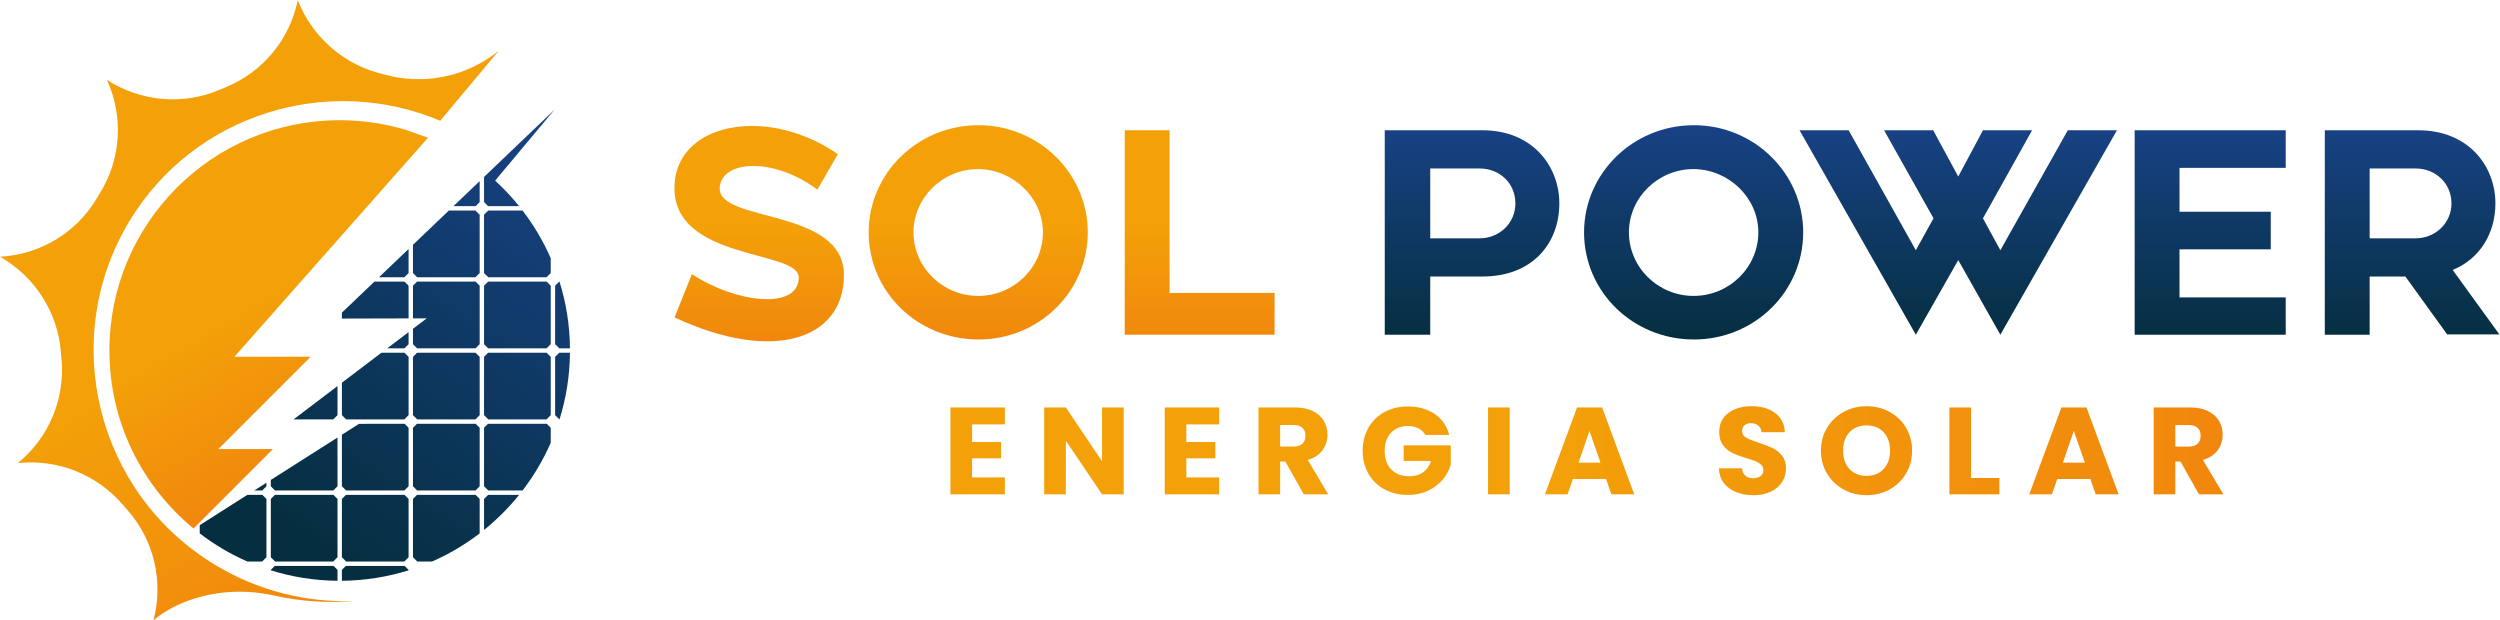 <svg xmlns:inkscape="http://www.inkscape.org/namespaces/inkscape" xmlns:sodipodi="http://sodipodi.sourceforge.net/DTD/sodipodi-0.dtd" xmlns="http://www.w3.org/2000/svg" xmlns:svg="http://www.w3.org/2000/svg" id="svg2" width="1074.852" height="266.667" viewBox="0 0 1074.852 266.667" sodipodi:docname="Sol-Power-Logo-Site.ai"><defs id="defs6"><linearGradient x1="0" y1="0" x2="1" y2="0" gradientUnits="userSpaceOnUse" gradientTransform="matrix(-88.765,-129.757,-129.757,88.765,189.305,154.168)" spreadMethod="pad" id="linearGradient26"><stop style="stop-opacity:1;stop-color:#184285" offset="0" id="stop22"></stop><stop style="stop-opacity:1;stop-color:#052f40" offset="1" id="stop24"></stop></linearGradient><linearGradient x1="0" y1="0" x2="1" y2="0" gradientUnits="userSpaceOnUse" gradientTransform="matrix(-88.765,-129.758,-129.758,88.765,177.964,161.926)" spreadMethod="pad" id="linearGradient46"><stop style="stop-opacity:1;stop-color:#184285" offset="0" id="stop42"></stop><stop style="stop-opacity:1;stop-color:#052f40" offset="1" id="stop44"></stop></linearGradient><linearGradient x1="0" y1="0" x2="1" y2="0" gradientUnits="userSpaceOnUse" gradientTransform="matrix(-88.765,-129.758,-129.758,88.765,205.724,142.936)" spreadMethod="pad" id="linearGradient66"><stop style="stop-opacity:1;stop-color:#184285" offset="0" id="stop62"></stop><stop style="stop-opacity:1;stop-color:#052f40" offset="1" id="stop64"></stop></linearGradient><linearGradient x1="0" y1="0" x2="1" y2="0" gradientUnits="userSpaceOnUse" gradientTransform="matrix(-88.765,-129.757,-129.757,88.765,214.611,136.857)" spreadMethod="pad" id="linearGradient86"><stop style="stop-opacity:1;stop-color:#184285" offset="0" id="stop82"></stop><stop style="stop-opacity:1;stop-color:#052f40" offset="1" id="stop84"></stop></linearGradient><linearGradient x1="0" y1="0" x2="1" y2="0" gradientUnits="userSpaceOnUse" gradientTransform="matrix(-88.765,-129.758,-129.758,88.765,199.984,146.863)" spreadMethod="pad" id="linearGradient106"><stop style="stop-opacity:1;stop-color:#184285" offset="0" id="stop102"></stop><stop style="stop-opacity:1;stop-color:#052f40" offset="1" id="stop104"></stop></linearGradient><linearGradient x1="0" y1="0" x2="1" y2="0" gradientUnits="userSpaceOnUse" gradientTransform="matrix(-88.765,-129.758,-129.758,88.765,195.045,150.241)" spreadMethod="pad" id="linearGradient126"><stop style="stop-opacity:1;stop-color:#184285" offset="0" id="stop122"></stop><stop style="stop-opacity:1;stop-color:#052f40" offset="1" id="stop124"></stop></linearGradient><linearGradient x1="0" y1="0" x2="1" y2="0" gradientUnits="userSpaceOnUse" gradientTransform="matrix(-88.765,-129.758,-129.758,88.765,218.607,134.123)" spreadMethod="pad" id="linearGradient146"><stop style="stop-opacity:1;stop-color:#184285" offset="0" id="stop142"></stop><stop style="stop-opacity:1;stop-color:#052f40" offset="1" id="stop144"></stop></linearGradient><linearGradient x1="0" y1="0" x2="1" y2="0" gradientUnits="userSpaceOnUse" gradientTransform="matrix(-88.765,-129.758,-129.758,88.765,210.662,139.558)" spreadMethod="pad" id="linearGradient166"><stop style="stop-opacity:1;stop-color:#184285" offset="0" id="stop162"></stop><stop style="stop-opacity:1;stop-color:#052f40" offset="1" id="stop164"></stop></linearGradient><linearGradient x1="0" y1="0" x2="1" y2="0" gradientUnits="userSpaceOnUse" gradientTransform="matrix(-88.766,-129.758,-129.758,88.766,223.86,130.53)" spreadMethod="pad" id="linearGradient186"><stop style="stop-opacity:1;stop-color:#184285" offset="0" id="stop182"></stop><stop style="stop-opacity:1;stop-color:#052f40" offset="1" id="stop184"></stop></linearGradient><linearGradient x1="0" y1="0" x2="1" y2="0" gradientUnits="userSpaceOnUse" gradientTransform="matrix(-88.765,-129.758,-129.758,88.765,181.374,159.594)" spreadMethod="pad" id="linearGradient206"><stop style="stop-opacity:1;stop-color:#184285" offset="0" id="stop202"></stop><stop style="stop-opacity:1;stop-color:#052f40" offset="1" id="stop204"></stop></linearGradient><linearGradient x1="0" y1="0" x2="1" y2="0" gradientUnits="userSpaceOnUse" gradientTransform="matrix(-88.766,-129.758,-129.758,88.766,166.843,169.534)" spreadMethod="pad" id="linearGradient226"><stop style="stop-opacity:1;stop-color:#184285" offset="0" id="stop222"></stop><stop style="stop-opacity:1;stop-color:#052f40" offset="1" id="stop224"></stop></linearGradient><linearGradient x1="0" y1="0" x2="1" y2="0" gradientUnits="userSpaceOnUse" gradientTransform="matrix(-88.765,-129.758,-129.758,88.765,178.436,161.604)" spreadMethod="pad" id="linearGradient246"><stop style="stop-opacity:1;stop-color:#184285" offset="0" id="stop242"></stop><stop style="stop-opacity:1;stop-color:#052f40" offset="1" id="stop244"></stop></linearGradient><linearGradient x1="0" y1="0" x2="1" y2="0" gradientUnits="userSpaceOnUse" gradientTransform="matrix(-88.765,-129.758,-129.758,88.765,168.838,168.169)" spreadMethod="pad" id="linearGradient266"><stop style="stop-opacity:1;stop-color:#184285" offset="0" id="stop262"></stop><stop style="stop-opacity:1;stop-color:#052f40" offset="1" id="stop264"></stop></linearGradient><linearGradient x1="0" y1="0" x2="1" y2="0" gradientUnits="userSpaceOnUse" gradientTransform="matrix(-88.765,-129.758,-129.758,88.765,178.409,161.622)" spreadMethod="pad" id="linearGradient286"><stop style="stop-opacity:1;stop-color:#184285" offset="0" id="stop282"></stop><stop style="stop-opacity:1;stop-color:#052f40" offset="1" id="stop284"></stop></linearGradient><linearGradient x1="0" y1="0" x2="1" y2="0" gradientUnits="userSpaceOnUse" gradientTransform="matrix(-88.766,-129.758,-129.758,88.766,192.271,152.14)" spreadMethod="pad" id="linearGradient306"><stop style="stop-opacity:1;stop-color:#184285" offset="0" id="stop302"></stop><stop style="stop-opacity:1;stop-color:#052f40" offset="1" id="stop304"></stop></linearGradient><linearGradient x1="0" y1="0" x2="1" y2="0" gradientUnits="userSpaceOnUse" gradientTransform="matrix(-88.765,-129.758,-129.758,88.765,190.628,153.263)" spreadMethod="pad" id="linearGradient326"><stop style="stop-opacity:1;stop-color:#184285" offset="0" id="stop322"></stop><stop style="stop-opacity:1;stop-color:#052f40" offset="1" id="stop324"></stop></linearGradient><linearGradient x1="0" y1="0" x2="1" y2="0" gradientUnits="userSpaceOnUse" gradientTransform="matrix(-88.766,-129.758,-129.758,88.766,172.156,165.9)" spreadMethod="pad" id="linearGradient346"><stop style="stop-opacity:1;stop-color:#184285" offset="0" id="stop342"></stop><stop style="stop-opacity:1;stop-color:#052f40" offset="1" id="stop344"></stop></linearGradient><linearGradient x1="0" y1="0" x2="1" y2="0" gradientUnits="userSpaceOnUse" gradientTransform="matrix(-88.765,-129.758,-129.758,88.765,175.947,163.306)" spreadMethod="pad" id="linearGradient366"><stop style="stop-opacity:1;stop-color:#184285" offset="0" id="stop362"></stop><stop style="stop-opacity:1;stop-color:#052f40" offset="1" id="stop364"></stop></linearGradient><linearGradient x1="0" y1="0" x2="1" y2="0" gradientUnits="userSpaceOnUse" gradientTransform="matrix(-88.765,-129.758,-129.758,88.765,200.786,146.314)" spreadMethod="pad" id="linearGradient386"><stop style="stop-opacity:1;stop-color:#184285" offset="0" id="stop382"></stop><stop style="stop-opacity:1;stop-color:#052f40" offset="1" id="stop384"></stop></linearGradient><linearGradient x1="0" y1="0" x2="1" y2="0" gradientUnits="userSpaceOnUse" gradientTransform="matrix(-88.765,-129.758,-129.758,88.765,207.102,141.994)" spreadMethod="pad" id="linearGradient406"><stop style="stop-opacity:1;stop-color:#184285" offset="0" id="stop402"></stop><stop style="stop-opacity:1;stop-color:#052f40" offset="1" id="stop404"></stop></linearGradient><linearGradient x1="0" y1="0" x2="1" y2="0" gradientUnits="userSpaceOnUse" gradientTransform="matrix(-88.765,-129.757,-129.757,88.765,184.367,157.546)" spreadMethod="pad" id="linearGradient426"><stop style="stop-opacity:1;stop-color:#184285" offset="0" id="stop422"></stop><stop style="stop-opacity:1;stop-color:#052f40" offset="1" id="stop424"></stop></linearGradient><linearGradient x1="0" y1="0" x2="1" y2="0" gradientUnits="userSpaceOnUse" gradientTransform="matrix(-88.765,-129.758,-129.758,88.765,185.169,156.998)" spreadMethod="pad" id="linearGradient446"><stop style="stop-opacity:1;stop-color:#184285" offset="0" id="stop442"></stop><stop style="stop-opacity:1;stop-color:#052f40" offset="1" id="stop444"></stop></linearGradient><linearGradient x1="0" y1="0" x2="1" y2="0" gradientUnits="userSpaceOnUse" gradientTransform="matrix(-88.765,-129.758,-129.758,88.765,210.215,139.864)" spreadMethod="pad" id="linearGradient466"><stop style="stop-opacity:1;stop-color:#184285" offset="0" id="stop462"></stop><stop style="stop-opacity:1;stop-color:#052f40" offset="1" id="stop464"></stop></linearGradient><linearGradient x1="0" y1="0" x2="1" y2="0" gradientUnits="userSpaceOnUse" gradientTransform="matrix(-88.765,-129.757,-129.757,88.765,219.754,133.338)" spreadMethod="pad" id="linearGradient486"><stop style="stop-opacity:1;stop-color:#184285" offset="0" id="stop482"></stop><stop style="stop-opacity:1;stop-color:#052f40" offset="1" id="stop484"></stop></linearGradient><linearGradient x1="0" y1="0" x2="1" y2="0" gradientUnits="userSpaceOnUse" gradientTransform="matrix(-88.766,-129.758,-129.758,88.766,169.573,167.667)" spreadMethod="pad" id="linearGradient506"><stop style="stop-opacity:1;stop-color:#184285" offset="0" id="stop502"></stop><stop style="stop-opacity:1;stop-color:#052f40" offset="1" id="stop504"></stop></linearGradient><linearGradient x1="0" y1="0" x2="1" y2="0" gradientUnits="userSpaceOnUse" gradientTransform="matrix(-88.765,-129.758,-129.758,88.765,171.014,166.681)" spreadMethod="pad" id="linearGradient526"><stop style="stop-opacity:1;stop-color:#184285" offset="0" id="stop522"></stop><stop style="stop-opacity:1;stop-color:#052f40" offset="1" id="stop524"></stop></linearGradient><linearGradient x1="0" y1="0" x2="1" y2="0" gradientUnits="userSpaceOnUse" gradientTransform="matrix(-88.765,-129.758,-129.758,88.765,171.523,166.333)" spreadMethod="pad" id="linearGradient546"><stop style="stop-opacity:1;stop-color:#184285" offset="0" id="stop542"></stop><stop style="stop-opacity:1;stop-color:#052f40" offset="1" id="stop544"></stop></linearGradient><linearGradient x1="0" y1="0" x2="1" y2="0" gradientUnits="userSpaceOnUse" gradientTransform="matrix(50.214,-86.973,-86.973,-50.214,65.786,147.506)" spreadMethod="pad" id="linearGradient570"><stop style="stop-opacity:1;stop-color:#f3a009" offset="0" id="stop562"></stop><stop style="stop-opacity:1;stop-color:#f3a009" offset="0.478" id="stop564"></stop><stop style="stop-opacity:1;stop-color:#f3a009" offset="0.481" id="stop566"></stop><stop style="stop-opacity:1;stop-color:#f1870d" offset="1" id="stop568"></stop></linearGradient><linearGradient x1="0" y1="0" x2="1" y2="0" gradientUnits="userSpaceOnUse" gradientTransform="matrix(92.695,-160.553,-160.553,-92.695,46.404,181.165)" spreadMethod="pad" id="linearGradient594"><stop style="stop-opacity:1;stop-color:#f3a009" offset="0" id="stop586"></stop><stop style="stop-opacity:1;stop-color:#f3a009" offset="0.478" id="stop588"></stop><stop style="stop-opacity:1;stop-color:#f3a009" offset="0.481" id="stop590"></stop><stop style="stop-opacity:1;stop-color:#f1870d" offset="1" id="stop592"></stop></linearGradient><linearGradient x1="0" y1="0" x2="1" y2="0" gradientUnits="userSpaceOnUse" gradientTransform="matrix(410.581,0,0,-410.581,306.55,54.682)" spreadMethod="pad" id="linearGradient618"><stop style="stop-opacity:1;stop-color:#f3a009" offset="0" id="stop610"></stop><stop style="stop-opacity:1;stop-color:#f3a009" offset="0.478" id="stop612"></stop><stop style="stop-opacity:1;stop-color:#f3a009" offset="0.481" id="stop614"></stop><stop style="stop-opacity:1;stop-color:#f1870d" offset="1" id="stop616"></stop></linearGradient><linearGradient x1="0" y1="0" x2="1" y2="0" gradientUnits="userSpaceOnUse" gradientTransform="matrix(0,-69.708,-69.708,0,314.319,159.668)" spreadMethod="pad" id="linearGradient642"><stop style="stop-opacity:1;stop-color:#f3a009" offset="0" id="stop634"></stop><stop style="stop-opacity:1;stop-color:#f3a009" offset="0.478" id="stop636"></stop><stop style="stop-opacity:1;stop-color:#f3a009" offset="0.481" id="stop638"></stop><stop style="stop-opacity:1;stop-color:#f1870d" offset="1" id="stop640"></stop></linearGradient><linearGradient x1="0" y1="0" x2="1" y2="0" gradientUnits="userSpaceOnUse" gradientTransform="matrix(0,-69.114,-69.114,0,626.386,159.668)" spreadMethod="pad" id="linearGradient662"><stop style="stop-opacity:1;stop-color:#184285" offset="0" id="stop658"></stop><stop style="stop-opacity:1;stop-color:#052f40" offset="1" id="stop660"></stop></linearGradient></defs><g id="g8" inkscape:groupmode="layer" inkscape:label="Sol-Power-Logo-Site" transform="matrix(1.333,0,0,-1.333,0,266.667)"><g id="g10"><g id="g12"><g id="g18"><g id="g20"><path d="m 157.476,132.142 -1.353,-1.352 v -18.808 l 1.353,-1.352 h 18.807 l 1.353,1.352 v 4.78 c -2.412,5.508 -5.472,10.666 -9.085,15.38 v 0 z" style="fill:url(#linearGradient26);stroke:none" id="path28"></path></g></g></g></g><g id="g30"><g id="g32"><g id="g38"><g id="g40"><path d="m 157.181,143.995 -1.058,-1.009 v -8.119 l 1.312,-1.312 h 10.005 c -2.367,2.939 -4.958,5.688 -7.739,8.233 v 0 l 19.147,22.895 z" style="fill:url(#linearGradient46);stroke:none" id="path48"></path></g></g></g></g><g id="g50"><g id="g52"><g id="g58"><g id="g60"><path d="m 134.489,63.365 -1.291,-1.291 V 43.206 l 1.352,-1.352 h 18.807 l 1.353,1.352 v 18.868 l -1.291,1.291 z" style="fill:url(#linearGradient66);stroke:none" id="path68"></path></g></g></g></g><g id="g70"><g id="g72"><g id="g78"><g id="g80"><path d="m 134.509,40.441 -1.311,-1.313 V 20.321 l 1.392,-1.392 h 4.741 c 5.508,2.411 10.666,5.471 15.379,9.083 v 0 11.116 l -1.312,1.313 z" style="fill:url(#linearGradient86);stroke:none" id="path88"></path></g></g></g></g><g id="g90"><g id="g92"><g id="g98"><g id="g100"><path d="m 157.435,109.217 -1.312,-1.312 V 89.036 l 1.332,-1.332 h 18.848 l 1.333,1.333 v 18.868 l -1.312,1.312 z" style="fill:url(#linearGradient106);stroke:none" id="path108"></path></g></g></g></g><g id="g110"><g id="g112"><g id="g118"><g id="g120"><path d="m 134.53,86.291 -1.332,-1.332 V 66.152 l 1.373,-1.373 h 18.766 l 1.373,1.373 v 18.807 l -1.333,1.332 z" style="fill:url(#linearGradient126);stroke:none" id="path128"></path></g></g></g></g><g id="g130"><g id="g132"><g id="g138"><g id="g140"><path d="m 157.414,63.365 -1.291,-1.29 v -18.87 l 1.353,-1.351 h 11.075 c 3.613,4.713 6.673,9.871 9.085,15.379 v 0 4.841 l -1.293,1.291 z" style="fill:url(#linearGradient146);stroke:none" id="path148"></path></g></g></g></g><g id="g150"><g id="g152"><g id="g158"><g id="g160"><path d="m 157.455,86.291 -1.332,-1.332 V 66.152 l 1.372,-1.373 h 18.767 l 1.374,1.373 v 18.806 l -1.333,1.333 z" style="fill:url(#linearGradient166);stroke:none" id="path168"></path></g></g></g></g><g id="g170"><g id="g172"><g id="g178"><g id="g180"><path d="m 157.435,40.441 -1.312,-1.313 V 29.124 c 4.166,3.355 7.961,7.151 11.317,11.317 v 0 z" style="fill:url(#linearGradient186);stroke:none" id="path188"></path></g></g></g></g><g id="g190"><g id="g192"><g id="g198"><g id="g200"><path d="M 123.029,86.291 110.273,76.609 V 66.152 l 1.372,-1.373 h 18.767 l 1.372,1.373 v 18.807 l -1.332,1.332 z" style="fill:url(#linearGradient206);stroke:none" id="path208"></path></g></g></g></g><g id="g210"><g id="g212"><g id="g218"><g id="g220"><path d="m 122.236,110.63 h 8.196 l 1.352,1.352 v 7.765 z" style="fill:url(#linearGradient226);stroke:none" id="path228"></path></g></g></g></g><g id="g230"><g id="g232"><g id="g238"><g id="g240"><path d="m 124.891,87.704 h 5.561 l 1.332,1.332 v 3.901 z" style="fill:url(#linearGradient246);stroke:none" id="path248"></path></g></g></g></g><g id="g250"><g id="g252"><g id="g258"><g id="g260"><path d="M 120.756,109.217 110.273,99.208 v -1.911 l 21.511,0.057 v 10.551 l -1.311,1.312 z" style="fill:url(#linearGradient266);stroke:none" id="path268"></path></g></g></g></g><g id="g270"><g id="g272"><g id="g278"><g id="g280"><path d="M 87.348,45.254 V 43.206 L 88.7,41.854 h 18.807 l 1.352,1.351 v 15.733 z" style="fill:url(#linearGradient286);stroke:none" id="path288"></path></g></g></g></g><g id="g290"><g id="g292"><g id="g298"><g id="g300"><path d="m 88.618,17.515 -1.27,-1.271 V 16.1 c 6.801,-2.129 14.024,-3.303 21.511,-3.372 v 0 3.516 l -1.271,1.271 z" style="fill:url(#linearGradient306);stroke:none" id="path308"></path></g></g></g></g><g id="g310"><g id="g312"><g id="g318"><g id="g320"><path d="m 115.785,63.345 -5.512,-3.507 V 43.205 l 1.351,-1.351 h 18.808 l 1.352,1.352 v 18.868 l -1.291,1.291 z" style="fill:url(#linearGradient326);stroke:none" id="path328"></path></g></g></g></g><g id="g330"><g id="g332"><g id="g338"><g id="g340"><path d="m 146.247,133.555 h 7.151 l 1.312,1.312 v 6.769 z" style="fill:url(#linearGradient346);stroke:none" id="path348"></path></g></g></g></g><g id="g350"><g id="g352"><g id="g358"><g id="g360"><path d="m 144.766,132.142 -11.568,-11.046 v -9.114 l 1.352,-1.352 h 18.807 l 1.353,1.352 v 18.807 l -1.353,1.353 z" style="fill:url(#linearGradient366);stroke:none" id="path368"></path></g></g></g></g><g id="g370"><g id="g372"><g id="g378"><g id="g380"><path d="m 111.585,40.441 -1.312,-1.313 V 20.321 l 1.393,-1.392 h 18.725 l 1.393,1.392 v 18.807 l -1.311,1.313 z" style="fill:url(#linearGradient386);stroke:none" id="path388"></path></g></g></g></g><g id="g390"><g id="g392"><g id="g398"><g id="g400"><path d="m 111.544,17.515 -1.271,-1.271 v -3.516 c 7.487,0.069 14.71,1.243 21.511,3.372 v 0 0.144 l -1.271,1.271 z" style="fill:url(#linearGradient406);stroke:none" id="path408"></path></g></g></g></g><g id="g410"><g id="g412"><g id="g418"><g id="g420"><path d="m 134.509,109.217 -1.311,-1.312 V 97.357 l 4.426,0.012 -4.426,-3.359 v -4.974 l 1.332,-1.332 h 18.847 l 1.333,1.333 v 18.868 l -1.312,1.312 z" style="fill:url(#linearGradient426);stroke:none" id="path428"></path></g></g></g></g><g id="g430"><g id="g432"><g id="g438"><g id="g440"><path d="M 88.659,40.441 87.348,39.128 V 20.321 l 1.392,-1.392 h 18.726 l 1.393,1.392 v 18.807 l -1.312,1.313 z" style="fill:url(#linearGradient446);stroke:none" id="path448"></path></g></g></g></g><g id="g450"><g id="g452"><g id="g458"><g id="g460"><path d="m 180.36,109.217 -1.311,-1.311 v -18.87 l 1.332,-1.332 h 3.456 c -0.071,7.488 -1.244,14.711 -3.373,21.513 v 0 z" style="fill:url(#linearGradient466);stroke:none" id="path468"></path></g></g></g></g><g id="g470"><g id="g472"><g id="g478"><g id="g480"><path d="m 180.381,86.291 -1.332,-1.332 V 66.151 l 1.372,-1.372 h 0.043 c 2.129,6.802 3.302,14.025 3.373,21.512 v 0 z" style="fill:url(#linearGradient486);stroke:none" id="path488"></path></g></g></g></g><g id="g490"><g id="g492"><g id="g498"><g id="g500"><path d="m 82.004,41.854 h 2.578 l 1.352,1.352 v 1.149 z" style="fill:url(#linearGradient506);stroke:none" id="path508"></path></g></g></g></g><g id="g510"><g id="g512"><g id="g518"><g id="g520"><path d="m 94.688,64.779 h 12.799 l 1.372,1.373 v 9.383 z" style="fill:url(#linearGradient526);stroke:none" id="path528"></path></g></g></g></g><g id="g530"><g id="g532"><g id="g538"><g id="g540"><path d="M 79.781,40.441 64.422,30.669 V 28.012 C 69.135,24.4 74.293,21.34 79.801,18.929 v 0 h 4.741 l 1.392,1.392 v 18.807 l -1.312,1.313 z" style="fill:url(#linearGradient546);stroke:none" id="path548"></path></g></g></g></g><g id="g550"><g id="g552"><g id="g558"><g id="g560"><path d="m 35.286,86.998 c 0,-23.123 10.567,-43.776 27.133,-57.4 v 0 L 88.034,55.212 H 70.427 l 29.776,29.777 H 75.606 l 62.435,70.629 c -2.386,0.85 -4.773,1.698 -7.159,2.547 v 0 c -6.752,2.021 -13.906,3.112 -21.316,3.112 v 0 c -41.024,0 -74.28,-33.256 -74.28,-74.279" style="fill:url(#linearGradient570);stroke:none" id="path572"></path></g></g></g></g><g id="g574"><g id="g576"><g id="g582"><g id="g584"><path d="m 96.036,200 -0.005,-0.026 C 93.465,187.371 84.826,176.882 72.954,171.979 v 0 c -0.738,-0.296 -1.472,-0.604 -2.201,-0.92 v 0 c -11.816,-5.031 -25.404,-3.782 -36.242,3.214 v 0 l -0.02,0.014 0.011,-0.025 c 5.373,-11.806 4.556,-25.496 -2.251,-36.476 v 0 c -0.17,-0.272 -0.338,-0.547 -0.504,-0.823 v 0 c -0.168,-0.276 -0.332,-0.552 -0.495,-0.828 v 0 C 24.69,125.006 12.957,117.943 0.027,117.253 v 0 L 0,117.251 0.022,117.239 C 11.227,110.85 18.62,99.357 19.638,86.534 v 0 c 0.058,-0.795 0.125,-1.589 0.204,-2.381 v 0 C 21.001,71.339 15.719,58.809 5.759,50.697 v 0 L 5.738,50.68 h 10e-4 c 12.889,1.407 25.642,-3.719 34.057,-13.624 v 0 c 0.45,-0.533 0.907,-1.061 1.372,-1.584 v 0 C 49.721,25.795 52.775,12.448 49.513,0 v 0 c 4.005,3.351 8.627,5.54 13.123,6.964 v 0 c 8.307,2.632 17.196,2.917 25.721,1.007 v 0 c 8.545,-1.915 17.24,-2.48 25.785,-1.769 v 0 C 98.893,5.65 83.297,9.404 69.247,17.936 v 0 C 31.074,41.117 18.777,90.747 41.781,128.787 v 0 c 20.889,34.544 63.953,47.623 100.203,32.312 v 0 c 4.63,5.543 9.263,11.083 13.897,16.622 v 0 c 1.678,2.006 3.361,4.01 5.041,6.016 v 0 c -2.908,-2.369 -8.414,-6.202 -16.284,-8.086 v 0 c -8.831,-2.114 -16.038,-0.768 -18.751,-0.084 v 0 c -0.678,0.17 -1.357,0.331 -2.036,0.485 v 0 c -12.657,2.89 -23.093,11.846 -27.815,23.947 v 0 z" style="fill:url(#linearGradient594);stroke:none" id="path596"></path></g></g></g></g><g id="g598"><g id="g600"><g id="g606"><g id="g608"><path d="m 594.647,67.196 c -2.245,-1.224 -4.028,-2.928 -5.349,-5.109 v 0 c -1.319,-2.183 -1.979,-4.644 -1.979,-7.385 v 0 c 0,-2.741 0.66,-5.209 1.979,-7.404 v 0 c 1.321,-2.196 3.104,-3.906 5.349,-5.129 v 0 c 2.245,-1.225 4.714,-1.837 7.409,-1.837 v 0 c 2.694,0 5.157,0.612 7.389,1.837 v 0 c 2.23,1.223 3.999,2.933 5.305,5.129 v 0 c 1.307,2.195 1.961,4.663 1.961,7.404 v 0 c 0,2.741 -0.648,5.202 -1.939,7.385 v 0 c -1.293,2.181 -3.062,3.885 -5.307,5.109 v 0 c -2.245,1.224 -4.715,1.836 -7.409,1.836 v 0 c -2.695,0 -5.164,-0.612 -7.409,-1.836 m 1.877,-18.421 c -1.375,1.476 -2.061,3.452 -2.061,5.927 v 0 c 0,2.501 0.686,4.484 2.061,5.948 v 0 c 1.375,1.463 3.218,2.195 5.532,2.195 v 0 c 2.285,0 4.116,-0.739 5.49,-2.216 v 0 c 1.374,-1.477 2.062,-3.452 2.062,-5.927 v 0 c 0,-2.449 -0.688,-4.418 -2.062,-5.908 v 0 c -1.374,-1.49 -3.205,-2.235 -5.49,-2.235 v 0 c -2.314,0 -4.157,0.739 -5.532,2.216 m -39.127,18.042 c -1.932,-1.477 -2.898,-3.52 -2.898,-6.127 v 0 c 0,-1.757 0.421,-3.181 1.265,-4.272 v 0 c 0.844,-1.091 1.85,-1.916 3.021,-2.474 v 0 c 1.17,-0.56 2.68,-1.118 4.531,-1.676 v 0 c 1.278,-0.374 2.266,-0.706 2.96,-0.999 v 0 c 0.693,-0.293 1.278,-0.665 1.755,-1.117 v 0 c 0.476,-0.453 0.714,-1.026 0.714,-1.717 v 0 c 0,-0.825 -0.3,-1.47 -0.898,-1.936 v 0 c -0.599,-0.466 -1.416,-0.698 -2.449,-0.698 v 0 c -1.007,0 -1.823,0.272 -2.449,0.818 v 0 c -0.627,0.546 -0.994,1.337 -1.102,2.375 v 0 h -7.43 c 0.054,-1.836 0.578,-3.406 1.571,-4.71 v 0 c 0.994,-1.304 2.321,-2.289 3.98,-2.954 v 0 c 1.66,-0.665 3.538,-0.998 5.634,-0.998 v 0 c 2.149,0 4.014,0.386 5.593,1.158 v 0 c 1.578,0.771 2.782,1.809 3.612,3.113 v 0 c 0.83,1.303 1.245,2.754 1.245,4.352 v 0 c 0,1.675 -0.422,3.046 -1.265,4.111 v 0 c -0.844,1.064 -1.844,1.875 -3,2.434 v 0 c -1.157,0.559 -2.661,1.144 -4.511,1.757 v 0 c -1.851,0.585 -3.212,1.13 -4.082,1.636 v 0 c -0.872,0.505 -1.307,1.211 -1.307,2.115 v 0 c 0,0.826 0.259,1.457 0.776,1.897 v 0 c 0.517,0.439 1.197,0.658 2.041,0.658 v 0 c 0.98,0 1.782,-0.259 2.408,-0.778 v 0 c 0.626,-0.519 0.966,-1.231 1.021,-2.135 v 0 h 7.552 c -0.137,2.634 -1.17,4.69 -3.102,6.167 v 0 c -1.933,1.477 -4.478,2.215 -7.634,2.215 v 0 c -3.102,0 -5.62,-0.738 -7.552,-2.215 m -110.871,0.319 c -2.204,-1.211 -3.926,-2.901 -5.164,-5.069 v 0 c -1.239,-2.169 -1.857,-4.638 -1.857,-7.405 v 0 c 0,-2.768 0.618,-5.23 1.857,-7.384 v 0 c 1.238,-2.156 2.966,-3.839 5.185,-5.05 v 0 c 2.217,-1.211 4.741,-1.816 7.571,-1.816 v 0 c 2.395,0 4.545,0.453 6.451,1.357 v 0 c 1.904,0.905 3.475,2.089 4.715,3.552 v 0 c 1.237,1.464 2.116,3.048 2.632,4.751 v 0 6.346 h -15.185 v -5.029 h 8.858 c -0.545,-1.597 -1.408,-2.821 -2.593,-3.673 v 0 c -1.183,-0.851 -2.632,-1.277 -4.347,-1.277 v 0 c -2.503,0 -4.47,0.726 -5.898,2.175 v 0 c -1.429,1.451 -2.143,3.466 -2.143,6.048 v 0 c 0,2.421 0.679,4.357 2.041,5.808 v 0 c 1.36,1.45 3.17,2.175 5.429,2.175 v 0 c 1.306,0 2.442,-0.246 3.409,-0.739 v 0 c 0.966,-0.492 1.707,-1.204 2.225,-2.134 v 0 h 7.715 c -0.763,2.873 -2.321,5.122 -4.675,6.745 v 0 c -2.353,1.623 -5.245,2.436 -8.674,2.436 v 0 c -2.831,0 -5.348,-0.606 -7.552,-1.817 m 248.112,1.497 V 40.612 h 6.98 v 10.577 h 1.674 l 5.96,-10.577 h 7.879 l -6.613,11.097 c 2.095,0.612 3.68,1.649 4.755,3.113 v 0 c 1.075,1.463 1.613,3.126 1.613,4.989 v 0 c 0,1.65 -0.395,3.147 -1.183,4.49 v 0 c -0.791,1.344 -1.981,2.402 -3.573,3.174 v 0 c -1.592,0.772 -3.518,1.158 -5.776,1.158 v 0 z m 6.98,-5.668 h 4.328 c 1.278,0 2.238,-0.307 2.878,-0.918 v 0 c 0.639,-0.613 0.958,-1.451 0.958,-2.515 v 0 c 0,-1.117 -0.319,-1.983 -0.958,-2.594 v 0 c -0.64,-0.613 -1.6,-0.919 -2.878,-0.919 v 0 h -4.328 z m -36.739,5.668 -10.368,-28.021 h 7.306 l 1.715,4.95 h 10.695 l 1.714,-4.95 h 7.39 l -10.37,28.021 z m 4.001,-7.545 3.551,-10.258 h -7.062 z m -40.128,7.545 V 40.612 h 16.125 v 5.268 h -9.144 v 22.753 z m -120.096,0 -10.368,-28.021 h 7.306 l 1.715,4.95 h 10.695 l 1.715,-4.95 h 7.388 l -10.368,28.021 z m 4,-7.545 3.552,-10.258 h -7.062 z M 479.958,40.612 h 6.98 v 28.021 h -6.98 z M 405.909,68.633 V 40.612 h 6.98 v 10.577 h 1.674 l 5.96,-10.577 h 7.879 l -6.613,11.097 c 2.095,0.612 3.68,1.649 4.755,3.113 v 0 c 1.075,1.463 1.613,3.126 1.613,4.989 v 0 c 0,1.65 -0.395,3.147 -1.184,4.49 v 0 c -0.79,1.344 -1.98,2.402 -3.573,3.174 v 0 c -1.591,0.772 -3.517,1.158 -5.776,1.158 v 0 z m 6.98,-5.668 h 4.328 c 1.278,0 2.238,-0.307 2.878,-0.918 v 0 c 0.639,-0.613 0.958,-1.451 0.958,-2.515 v 0 c 0,-1.117 -0.319,-1.983 -0.958,-2.594 v 0 c -0.64,-0.613 -1.6,-0.919 -2.878,-0.919 v 0 h -4.328 z M 375.66,68.633 V 40.612 h 17.554 V 46.08 H 382.64 v 6.147 h 9.35 v 5.27 h -9.35 v 5.668 h 10.574 v 5.468 z m -20.206,0 V 51.269 l -11.675,17.364 h -6.981 V 40.612 h 6.981 v 17.283 l 11.675,-17.283 h 6.98 v 28.021 z m -48.904,0 V 40.612 h 17.553 V 46.08 H 313.53 v 6.147 h 9.349 v 5.27 h -9.349 v 5.668 h 10.573 v 5.468 z" style="fill:url(#linearGradient618);stroke:none" id="path620"></path></g></g></g></g><g id="g622"><g id="g624"><g id="g630"><g id="g632"><path d="m 280.172,125.112 c 0,-19.156 15.75,-34.558 35.438,-34.558 v 0 c 19.492,0 35.241,15.402 35.241,34.558 v 0 c 0,18.962 -15.749,34.556 -35.241,34.556 v 0 c -19.688,0 -35.438,-15.594 -35.438,-34.556 m 14.47,0 c 0,11.165 9.352,20.406 20.869,20.406 v 0 c 11.32,-0.096 20.869,-9.241 20.869,-20.406 v 0 c 0,-11.263 -9.351,-20.504 -20.869,-20.504 v 0 c -11.517,0 -20.869,9.241 -20.869,20.504 m -77.08,15.208 c -1.082,-24.546 40.066,-20.696 40.066,-29.744 v 0 c 0,-10.589 -20.18,-8.375 -34.454,1.059 v 0 l -5.612,-13.958 c 31.698,-14.823 54.635,-7.219 54.635,13.669 v 0 c 0,21.658 -40.459,16.845 -40.065,28.012 v 0 c 0.296,8.952 17.128,10.299 31.5,-0.482 v 0 l 6.597,11.455 c -8.976,6.204 -18.909,9.093 -27.709,9.093 v 0 c -13.591,-0.001 -24.479,-6.892 -24.958,-19.104 m 145.202,17.712 V 92.094 h 48.333 v 13.477 h -33.863 v 52.461 z" style="fill:url(#linearGradient642);stroke:none" id="path644"></path></g></g></g></g><g id="g646"><g id="g648"><g id="g654"><g id="g656"><path d="m 510.916,125.112 c 0,-19.156 15.751,-34.558 35.438,-34.558 v 0 c 19.491,0 35.241,15.402 35.241,34.558 v 0 c 0,18.962 -15.75,34.556 -35.241,34.556 v 0 c -19.687,0 -35.438,-15.594 -35.438,-34.556 m 14.47,0 c 0,11.165 9.353,20.406 20.87,20.406 v 0 c 11.32,-0.096 20.868,-9.241 20.868,-20.406 v 0 c 0,-11.263 -9.351,-20.504 -20.868,-20.504 v 0 c -11.517,0 -20.87,9.241 -20.87,20.504 m 224.445,32.92 V 92.094 h 14.471 v 18.771 h 11.518 l 13.485,-18.674 h 16.834 l -15.061,20.791 c 8.957,3.658 13.78,12.033 13.78,21.466 v 0 c 0,11.84 -8.465,23.584 -24.905,23.584 v 0 z m 14.471,-12.321 h 14.864 c 6.202,0 11.517,-4.621 11.517,-11.263 v 0 c 0,-6.449 -5.315,-11.262 -11.517,-11.262 v 0 h -14.864 z m -75.798,12.321 V 92.094 h 48.726 v 12.032 h -34.256 v 15.498 h 29.433 v 12.129 h -29.433 v 14.15 h 34.256 v 12.129 z m -21.561,0 -21.755,-38.696 -5.611,10.299 15.849,28.397 h -15.849 l -7.973,-14.92 -8.072,14.92 h -15.849 l 15.947,-28.397 -5.709,-10.299 -21.657,38.696 h -15.849 l 37.506,-65.938 13.683,24.065 13.584,-24.065 37.604,65.938 z m -220.31,0 V 92.094 H 461.3 v 18.771 h 16.834 c 16.341,0 24.807,10.877 24.807,23.583 v 0 c 0,11.84 -8.466,23.584 -24.807,23.584 v 0 z M 461.3,145.711 h 15.947 c 6.3,0 11.518,-4.621 11.518,-11.263 v 0 c 0,-6.449 -5.218,-11.262 -11.518,-11.262 v 0 H 461.3 Z" style="fill:url(#linearGradient662);stroke:none" id="path664"></path></g></g></g></g></g></svg>